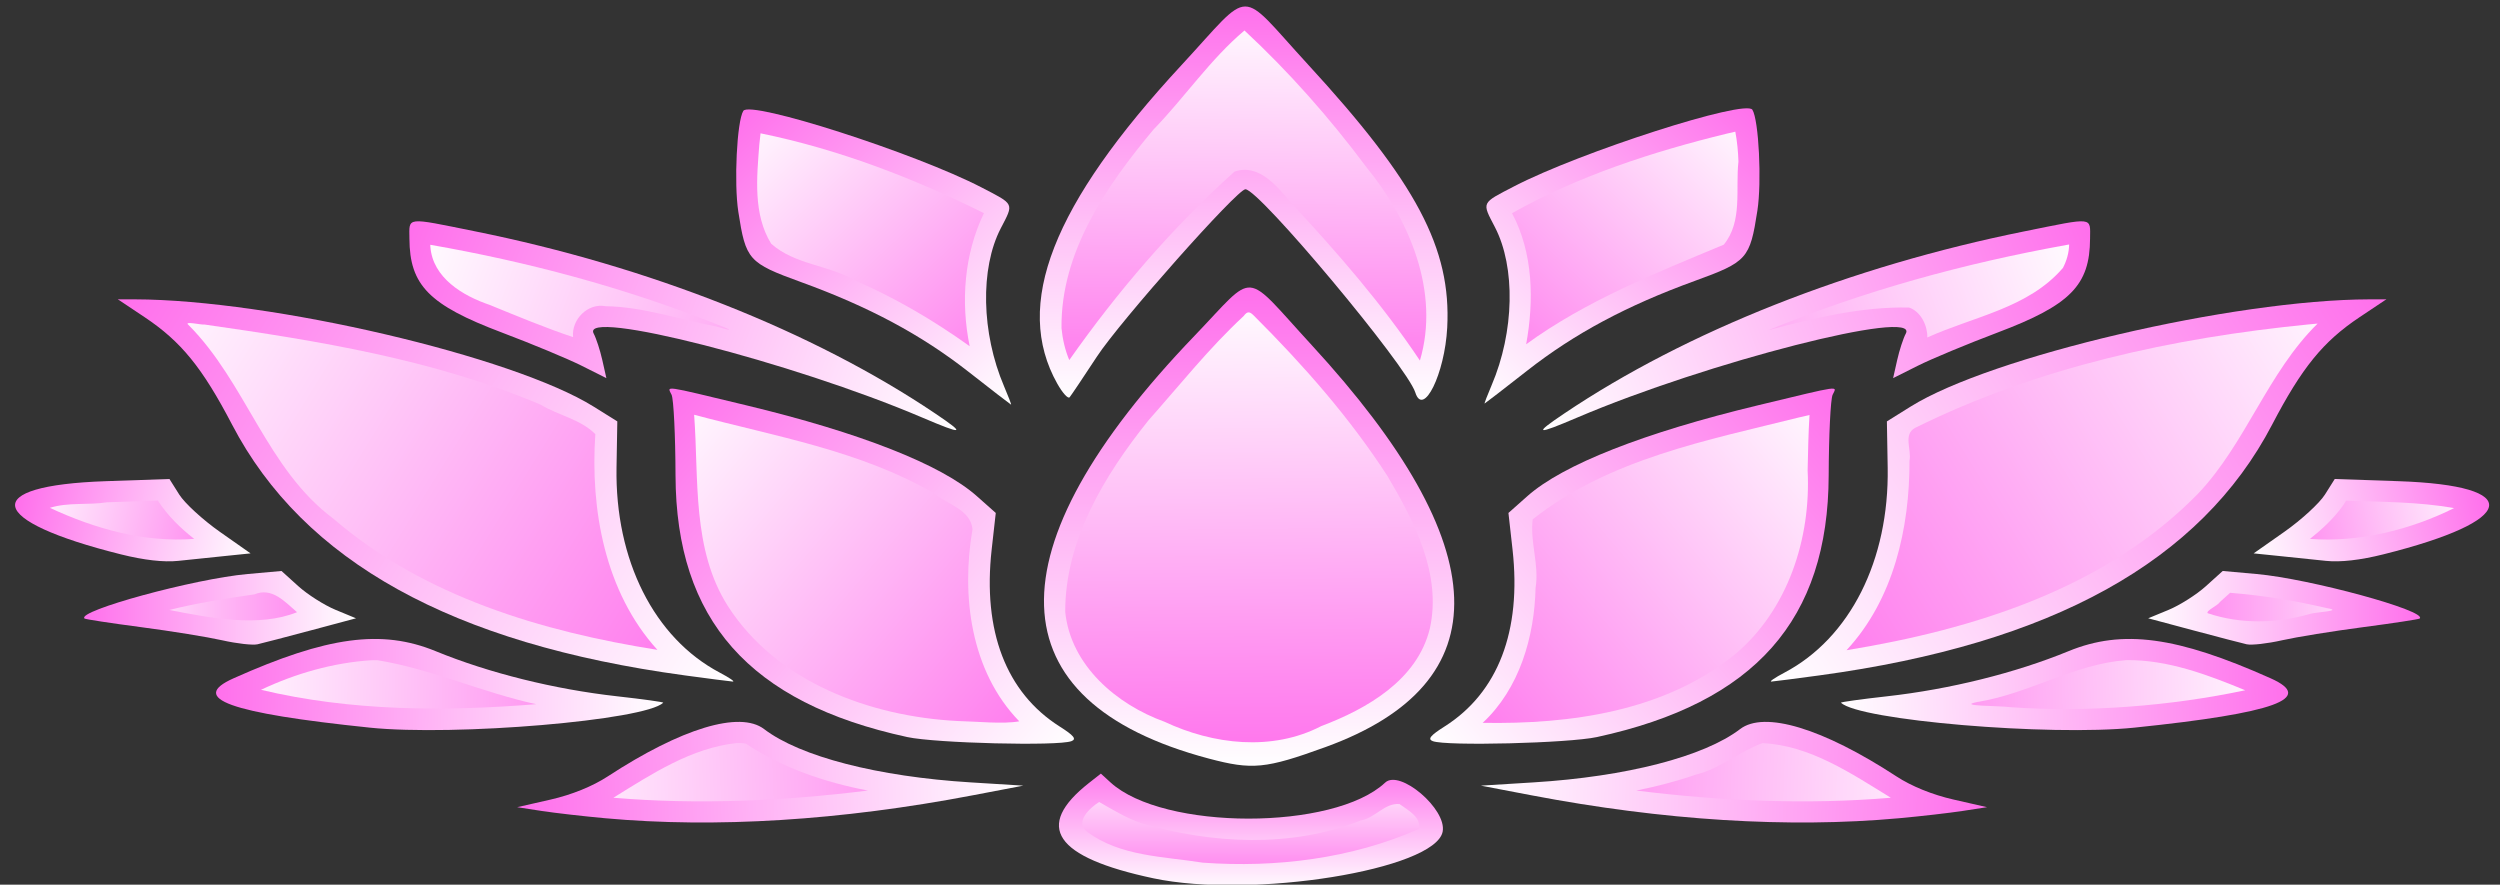 <?xml version="1.0" encoding="UTF-8" standalone="no"?>
<!-- Created with Inkscape (http://www.inkscape.org/) -->

<svg
   xmlns:dc="http://purl.org/dc/elements/1.1/"
   xmlns:cc="http://creativecommons.org/ns#"
   xmlns:rdf="http://www.w3.org/1999/02/22-rdf-syntax-ns#"
   xmlns:svg="http://www.w3.org/2000/svg"
   xmlns="http://www.w3.org/2000/svg"
   xmlns:xlink="http://www.w3.org/1999/xlink"
   xmlns:sodipodi="http://sodipodi.sourceforge.net/DTD/sodipodi-0.dtd"
   xmlns:inkscape="http://www.inkscape.org/namespaces/inkscape"
   id="svg4136"
   version="1.1"
   inkscape:version="0.91 r13725"
   width="532.5"
   height="188.438"
   viewBox="0 0 532.5 188.438"
   sodipodi:docname="LotusFlower3.svg">
  <rect x="0" y="0" width="532.5" height="188.438" fill="#333333" stroke="none"/>
  <defs
     id="defs4140">
    <linearGradient
       id="linearGradient4188">
      <stop
         style="stop-color:#ffffff;stop-opacity:1;"
         offset="0"
         id="stop4190" />
      <stop
         style="stop-color:#ff70ec;stop-opacity:1;"
         offset="1"
         id="stop4192" />
    </linearGradient>
    <linearGradient
       inkscape:collect="always"
       xlink:href="#linearGradient4188"
       id="linearGradient4194"
       x1="264.887"
       y1="86.197"
       x2="265.641"
       y2="0.582"
       gradientUnits="userSpaceOnUse" />
    <linearGradient
       inkscape:collect="always"
       xlink:href="#linearGradient4188"
       id="linearGradient4202"
       x1="215.898"
       y1="86.346"
       x2="157.73"
       y2="23.401"
       gradientUnits="userSpaceOnUse" />
    <linearGradient
       inkscape:collect="always"
       xlink:href="#linearGradient4188"
       id="linearGradient4206"
       gradientUnits="userSpaceOnUse"
       x1="215.898"
       y1="86.346"
       x2="157.73"
       y2="23.401"
       gradientTransform="matrix(-1,0,0,1,531.586,-0.241)" />
    <linearGradient
       inkscape:collect="always"
       xlink:href="#linearGradient4188"
       id="linearGradient4214"
       x1="203.913"
       y1="91.561"
       x2="88.178"
       y2="48.392"
       gradientUnits="userSpaceOnUse" />
    <linearGradient
       inkscape:collect="always"
       xlink:href="#linearGradient4188"
       id="linearGradient4218"
       gradientUnits="userSpaceOnUse"
       x1="203.913"
       y1="91.561"
       x2="88.178"
       y2="48.392"
       gradientTransform="matrix(-1,0,0,1,532.391,0)" />
    <linearGradient
       inkscape:collect="always"
       xlink:href="#linearGradient4188"
       id="linearGradient4226"
       x1="266.334"
       y1="163.792"
       x2="265.306"
       y2="61.519"
       gradientUnits="userSpaceOnUse" />
    <linearGradient
       inkscape:collect="always"
       xlink:href="#linearGradient4188"
       id="linearGradient4234"
       x1="265.698"
       y1="190.044"
       x2="265.767"
       y2="162.326"
       gradientUnits="userSpaceOnUse" />
    <linearGradient
       inkscape:collect="always"
       xlink:href="#linearGradient4188"
       id="linearGradient4242"
       x1="229.569"
       y1="157.872"
       x2="141.773"
       y2="83.318"
       gradientUnits="userSpaceOnUse" />
    <linearGradient
       inkscape:collect="always"
       xlink:href="#linearGradient4188"
       id="linearGradient4250"
       x1="218.164"
       y1="168.301"
       x2="111.395"
       y2="172.125"
       gradientUnits="userSpaceOnUse" />
    <linearGradient
       inkscape:collect="always"
       xlink:href="#linearGradient4188"
       id="linearGradient4258"
       x1="142.078"
       y1="150.106"
       x2="46.159"
       y2="147.239"
       gradientUnits="userSpaceOnUse" />
    <linearGradient
       inkscape:collect="always"
       xlink:href="#linearGradient4188"
       id="linearGradient4266"
       x1="76.218"
       y1="131.373"
       x2="18.003"
       y2="131.373"
       gradientUnits="userSpaceOnUse" />
    <linearGradient
       inkscape:collect="always"
       xlink:href="#linearGradient4188"
       id="linearGradient4274"
       x1="54.345"
       y1="117.964"
       x2="3.667"
       y2="107.45"
       gradientUnits="userSpaceOnUse" />
    <linearGradient
       inkscape:collect="always"
       xlink:href="#linearGradient4188"
       id="linearGradient4282"
       x1="156.524"
       y1="144.129"
       x2="26.218"
       y2="63.84"
       gradientUnits="userSpaceOnUse" />
    <linearGradient
       inkscape:collect="always"
       xlink:href="#linearGradient4188"
       id="linearGradient4304"
       gradientUnits="userSpaceOnUse"
       x1="218.164"
       y1="168.301"
       x2="111.395"
       y2="172.125"
       gradientTransform="matrix(-1,0,0,1,533.396,0)" />
    <linearGradient
       inkscape:collect="always"
       xlink:href="#linearGradient4188"
       id="linearGradient4306"
       gradientUnits="userSpaceOnUse"
       x1="229.569"
       y1="157.872"
       x2="141.773"
       y2="83.318"
       gradientTransform="matrix(-1,0,0,1,533.396,0)" />
    <linearGradient
       inkscape:collect="always"
       xlink:href="#linearGradient4188"
       id="linearGradient4308"
       gradientUnits="userSpaceOnUse"
       x1="142.078"
       y1="150.106"
       x2="46.159"
       y2="147.239"
       gradientTransform="matrix(-1,0,0,1,533.396,0)" />
    <linearGradient
       inkscape:collect="always"
       xlink:href="#linearGradient4188"
       id="linearGradient4310"
       gradientUnits="userSpaceOnUse"
       x1="156.524"
       y1="144.129"
       x2="26.218"
       y2="63.84"
       gradientTransform="matrix(-1,0,0,1,533.396,0)" />
    <linearGradient
       inkscape:collect="always"
       xlink:href="#linearGradient4188"
       id="linearGradient4312"
       gradientUnits="userSpaceOnUse"
       x1="76.218"
       y1="131.373"
       x2="18.003"
       y2="131.373"
       gradientTransform="matrix(-1,0,0,1,533.396,0)" />
    <linearGradient
       inkscape:collect="always"
       xlink:href="#linearGradient4188"
       id="linearGradient4314"
       gradientUnits="userSpaceOnUse"
       x1="54.345"
       y1="117.964"
       x2="3.667"
       y2="107.45"
       gradientTransform="matrix(-1,0,0,1,533.396,0)" />
    <linearGradient
       id="linearGradient4188-8">
      <stop
         style="stop-color:#ff70ec;stop-opacity:1;"
         offset="0"
         id="stop4190-1" />
      <stop
         style="stop-color:#ffffff;stop-opacity:1;"
         offset="1"
         id="stop4192-8" />
    </linearGradient>
    <linearGradient
       inkscape:collect="always"
       xlink:href="#linearGradient4188-8"
       id="linearGradient4830"
       gradientUnits="userSpaceOnUse"
       gradientTransform="matrix(-1,0,0,1,532.391,0)"
       x1="203.913"
       y1="91.561"
       x2="88.178"
       y2="48.392" />
    <linearGradient
       inkscape:collect="always"
       xlink:href="#linearGradient4188-8"
       id="linearGradient4852"
       gradientUnits="userSpaceOnUse"
       x1="203.913"
       y1="91.561"
       x2="88.178"
       y2="48.392" />
    <linearGradient
       inkscape:collect="always"
       xlink:href="#linearGradient4188-8"
       id="linearGradient4874"
       gradientUnits="userSpaceOnUse"
       x1="266.334"
       y1="163.792"
       x2="265.306"
       y2="61.519" />
    <linearGradient
       inkscape:collect="always"
       xlink:href="#linearGradient4188-8"
       id="linearGradient4896"
       gradientUnits="userSpaceOnUse"
       x1="264.887"
       y1="86.197"
       x2="265.641"
       y2="0.582" />
    <linearGradient
       inkscape:collect="always"
       xlink:href="#linearGradient4188-8"
       id="linearGradient4918"
       gradientUnits="userSpaceOnUse"
       x1="215.898"
       y1="86.346"
       x2="157.73"
       y2="23.401" />
    <linearGradient
       inkscape:collect="always"
       xlink:href="#linearGradient4188-8"
       id="linearGradient4940"
       gradientUnits="userSpaceOnUse"
       gradientTransform="matrix(-1,0,0,1,531.586,-0.241)"
       x1="215.898"
       y1="86.346"
       x2="157.73"
       y2="23.401" />
    <linearGradient
       inkscape:collect="always"
       xlink:href="#linearGradient4188-8"
       id="linearGradient4962"
       gradientUnits="userSpaceOnUse"
       x1="156.524"
       y1="144.129"
       x2="26.218"
       y2="63.84" />
    <linearGradient
       inkscape:collect="always"
       xlink:href="#linearGradient4188-8"
       id="linearGradient4984"
       gradientUnits="userSpaceOnUse"
       gradientTransform="matrix(-1,0,0,1,533.396,0)"
       x1="156.524"
       y1="144.129"
       x2="26.218"
       y2="63.84" />
    <linearGradient
       inkscape:collect="always"
       xlink:href="#linearGradient4188-8"
       id="linearGradient5006"
       gradientUnits="userSpaceOnUse"
       x1="229.569"
       y1="157.872"
       x2="141.773"
       y2="83.318" />
    <linearGradient
       inkscape:collect="always"
       xlink:href="#linearGradient4188-8"
       id="linearGradient5028"
       gradientUnits="userSpaceOnUse"
       gradientTransform="matrix(-1,0,0,1,533.396,0)"
       x1="229.569"
       y1="157.872"
       x2="141.773"
       y2="83.318" />
    <linearGradient
       inkscape:collect="always"
       xlink:href="#linearGradient4188-8"
       id="linearGradient5050"
       gradientUnits="userSpaceOnUse"
       x1="265.698"
       y1="190.044"
       x2="265.767"
       y2="162.326" />
    <linearGradient
       inkscape:collect="always"
       xlink:href="#linearGradient4188-8"
       id="linearGradient5072"
       gradientUnits="userSpaceOnUse"
       x1="54.345"
       y1="117.964"
       x2="3.667"
       y2="107.45" />
    <linearGradient
       inkscape:collect="always"
       xlink:href="#linearGradient4188-8"
       id="linearGradient5094"
       gradientUnits="userSpaceOnUse"
       gradientTransform="matrix(-1,0,0,1,533.396,0)"
       x1="54.345"
       y1="117.964"
       x2="3.667"
       y2="107.45" />
    <linearGradient
       inkscape:collect="always"
       xlink:href="#linearGradient4188-8"
       id="linearGradient5116"
       gradientUnits="userSpaceOnUse"
       x1="76.218"
       y1="131.373"
       x2="18.003"
       y2="131.373" />
    <linearGradient
       inkscape:collect="always"
       xlink:href="#linearGradient4188-8"
       id="linearGradient5138"
       gradientUnits="userSpaceOnUse"
       gradientTransform="matrix(-1,0,0,1,533.396,0)"
       x1="76.218"
       y1="131.373"
       x2="18.003"
       y2="131.373" />
    <linearGradient
       inkscape:collect="always"
       xlink:href="#linearGradient4188-8"
       id="linearGradient5160"
       gradientUnits="userSpaceOnUse"
       x1="142.078"
       y1="150.106"
       x2="46.159"
       y2="147.239" />
    <linearGradient
       inkscape:collect="always"
       xlink:href="#linearGradient4188-8"
       id="linearGradient5182"
       gradientUnits="userSpaceOnUse"
       x1="218.164"
       y1="168.301"
       x2="111.395"
       y2="172.125" />
    <linearGradient
       inkscape:collect="always"
       xlink:href="#linearGradient4188-8"
       id="linearGradient5188"
       gradientUnits="userSpaceOnUse"
       gradientTransform="matrix(-1,0,0,1,533.396,0)"
       x1="218.164"
       y1="168.301"
       x2="111.395"
       y2="172.125" />
    <linearGradient
       inkscape:collect="always"
       xlink:href="#linearGradient4188-8"
       id="linearGradient5194"
       gradientUnits="userSpaceOnUse"
       gradientTransform="matrix(-1,0,0,1,533.396,0)"
       x1="142.078"
       y1="150.106"
       x2="46.159"
       y2="147.239" />
  </defs>
  <sodipodi:namedview
     pagecolor="#ffffff"
     bordercolor="#666666"
     borderopacity="1"
     objecttolerance="10"
     gridtolerance="10"
     guidetolerance="10"
     inkscape:pageopacity="0"
     inkscape:pageshadow="2"
     inkscape:window-width="1600"
     inkscape:window-height="837"
     id="namedview4138"
     showgrid="false"
     inkscape:zoom="1.6442439"
     inkscape:cx="266.05896"
     inkscape:cy="76.260304"
     inkscape:window-x="-8"
     inkscape:window-y="-8"
     inkscape:window-maximized="1"
     inkscape:current-layer="svg4136" />
  <path
     style="fill:#000000"
     d=""
     id="path4146"
     inkscape:connector-curvature="0" />
  <g
     id="g5246">
    <path
       style="fill:url(#linearGradient4304);fill-opacity:1"
       d="m 404.49,174.286 c 4.641,-0.423 10.758,-1.126 13.594,-1.562 l 5.156,-0.793 -7.108,-1.619 c -4.524,-1.031 -8.954,-2.826 -12.187,-4.938 -15.712,-10.264 -28.135,-14.021 -33.309,-10.075 -7.68,5.858 -24.205,10.124 -43.958,11.347 l -11.25,0.697 10.781,2.058 c 28.109,5.365 54.756,7.028 78.281,4.884 z"
       id="path4284"
       inkscape:connector-curvature="0" />
    <path
       style="fill:url(#linearGradient4306);fill-opacity:1"
       d="m 340.165,156.989 c 33.614,-7.293 49.247,-24.952 49.345,-55.739 0.027,-8.508 0.403,-16.228 0.836,-17.157 0.907,-1.946 2.303,-2.142 -15.837,2.22 -24.373,5.86 -41.608,12.646 -49.174,19.36 l -4.039,3.585 0.871,7.774 c 1.949,17.383 -3.079,30.483 -14.471,37.708 -3.046,1.932 -3.656,2.688 -2.52,3.124 2.844,1.091 28.936,0.44 34.989,-0.873 z"
       id="path4286"
       inkscape:connector-curvature="0" />
    <path
       style="fill:url(#linearGradient4308);fill-opacity:1"
       d="m 454.646,154.985 c 29.955,-3.102 38.582,-6.225 29.013,-10.503 -20.001,-8.943 -31.568,-10.496 -43.065,-5.782 -11.336,4.649 -25.306,8.122 -38.654,9.611 -5.527,0.617 -9.939,1.231 -9.805,1.366 3.734,3.734 44.377,7.186 62.51,5.308 z"
       id="path4288"
       inkscape:connector-curvature="0" />
    <path
       style="fill:url(#linearGradient4310);fill-opacity:1"
       d="m 387.615,143.846 c 49.465,-6.718 81.143,-24.27 96.337,-53.377 6.36,-12.183 10.857,-17.712 18.629,-22.902 L 508.297,63.75 504.675,63.759 c -28.957,0.072 -80.58,12.142 -97.726,22.85 l -5.041,3.148 0.169,9.822 c 0.339,19.725 -8.018,36.324 -21.996,43.693 -2.044,1.077 -3.294,1.934 -2.778,1.903 0.516,-0.03 5.156,-0.628 10.312,-1.328 z"
       id="path4290"
       inkscape:connector-curvature="0" />
    <path
       style="fill:url(#linearGradient4312);fill-opacity:1"
       d="m 486.052,136.385 c 3.094,-0.699 10.896,-1.962 17.338,-2.807 6.442,-0.845 11.85,-1.672 12.017,-1.839 1.632,-1.632 -23.396,-8.459 -34.725,-9.471 l -7.245,-0.648 -3.586,3.24 c -1.972,1.782 -5.543,4.049 -7.936,5.039 l -4.35,1.799 9.556,2.557 c 5.256,1.406 10.4,2.747 11.431,2.98 1.031,0.233 4.406,-0.149 7.5,-0.849 z"
       id="path4292"
       inkscape:connector-curvature="0" />
    <path
       style="fill:url(#linearGradient4314);fill-opacity:1"
       d="m 507.65,118.078 c 28.675,-7.162 30.237,-14.66 3.246,-15.586 l -13.594,-0.466 -2.096,3.328 c -1.153,1.83 -5.04,5.395 -8.638,7.922 l -6.542,4.594 5.357,0.549 c 2.946,0.302 7.466,0.772 10.044,1.045 3.076,0.325 7.279,-0.151 12.223,-1.386 z"
       id="path4294"
       inkscape:connector-curvature="0" />
    <path
       inkscape:connector-curvature="0"
       style="fill:url(#linearGradient4218);fill-opacity:1"
       d="m 335.985,88.927 c 27.608,-11.781 72.881,-23.351 69.952,-17.878 -0.54,1.009 -1.369,3.557 -1.842,5.664 l -0.861,3.83 5.282,-2.648 c 2.905,-1.457 10.555,-4.64 17,-7.074 15.463,-5.84 19.616,-10.054 19.667,-19.96 0.024,-4.718 0.997,-4.607 -13.924,-1.597 -37.181,7.5 -72.048,21.3 -98.087,38.821 -6.631,4.462 -6.067,4.631 2.812,0.843 z"
       id="path4216" />
    <path
       inkscape:connector-curvature="0"
       style="fill:url(#linearGradient4206);fill-opacity:1"
       d="m 325.336,78.916 c 10.035,-7.859 21.151,-13.81 35.625,-19.071 11.217,-4.078 11.772,-4.699 13.362,-14.974 0.952,-6.148 0.303,-19.283 -1.061,-21.491 -1.433,-2.319 -36.665,9.001 -50.739,16.302 -7.099,3.683 -6.914,3.289 -4.097,8.717 4.418,8.516 4.132,22.299 -0.699,33.625 -0.935,2.191 -1.609,3.958 -1.498,3.925 0.111,-0.032 4.209,-3.198 9.107,-7.034 z"
       id="path4204" />
    <path
       inkscape:connector-curvature="0"
       id="path4186"
       d="m 245.625,187.067 c -21.013,-4.468 -25.444,-11.038 -13.684,-20.288 l 2.544,-2.001 2.054,1.877 c 11.23,10.261 47.588,10.289 58.492,0.045 3.111,-2.923 13.177,5.651 12.255,10.439 -1.56,8.098 -40.662,14.395 -61.661,9.93 z"
       style="fill:url(#linearGradient4234);fill-opacity:1" />
    <path
       inkscape:connector-curvature="0"
       id="path4184"
       d="m 128.906,174.286 c -4.641,-0.423 -10.758,-1.126 -13.594,-1.562 l -5.156,-0.793 7.108,-1.619 c 4.524,-1.031 8.954,-2.826 12.187,-4.938 15.712,-10.264 28.135,-14.021 33.309,-10.075 7.68,5.858 24.205,10.124 43.958,11.347 l 11.25,0.697 -10.781,2.058 c -28.109,5.365 -54.756,7.028 -78.281,4.884 z"
       style="fill:url(#linearGradient4250);fill-opacity:1" />
    <path
       inkscape:connector-curvature="0"
       id="path4180"
       d="m 257.425,161.562 c -45.699,-12.143 -46.759,-44.47 -2.954,-90.078 13.302,-13.849 10.076,-14.11 24.915,2.016 39.471,42.892 40.472,72.003 2.945,85.625 -12.792,4.643 -15.577,4.916 -24.906,2.437 z"
       style="fill:url(#linearGradient4226);fill-opacity:1" />
    <path
       inkscape:connector-curvature="0"
       id="path4178"
       d="m 193.231,156.989 c -33.614,-7.293 -49.247,-24.952 -49.345,-55.739 -0.027,-8.508 -0.403,-16.228 -0.836,-17.157 -0.907,-1.946 -2.303,-2.142 15.837,2.22 24.373,5.86 41.608,12.646 49.174,19.36 l 4.039,3.585 -0.871,7.774 c -1.949,17.383 3.079,30.483 14.471,37.708 3.046,1.932 3.656,2.688 2.52,3.124 -2.844,1.091 -28.936,0.44 -34.989,-0.873 z"
       style="fill:url(#linearGradient4242);fill-opacity:1" />
    <path
       inkscape:connector-curvature="0"
       id="path4174"
       d="m 78.75,154.985 c -29.955,-3.102 -38.582,-6.225 -29.013,-10.503 20.001,-8.943 31.568,-10.496 43.065,-5.782 11.336,4.649 25.306,8.122 38.654,9.611 5.527,0.617 9.939,1.231 9.805,1.366 -3.734,3.734 -44.377,7.186 -62.51,5.308 z"
       style="fill:url(#linearGradient4258);fill-opacity:1" />
    <path
       inkscape:connector-curvature="0"
       id="path4170"
       d="M 145.781,143.846 C 96.316,137.128 64.638,119.577 49.444,90.469 43.084,78.286 38.587,72.757 30.815,67.567 L 25.099,63.75 l 3.622,0.009 c 28.957,0.072 80.58,12.142 97.726,22.85 l 5.041,3.148 -0.169,9.822 c -0.339,19.725 8.018,36.324 21.996,43.693 2.044,1.077 3.294,1.934 2.778,1.903 -0.516,-0.03 -5.156,-0.628 -10.312,-1.328 z"
       style="fill:url(#linearGradient4282);fill-opacity:1" />
    <path
       inkscape:connector-curvature="0"
       id="path4166"
       d="m 47.344,136.385 c -3.094,-0.699 -10.896,-1.962 -17.338,-2.807 -6.442,-0.845 -11.85,-1.672 -12.017,-1.839 -1.632,-1.632 23.396,-8.459 34.725,-9.471 l 7.245,-0.648 3.586,3.24 c 1.972,1.782 5.543,4.049 7.936,5.039 l 4.35,1.799 -9.556,2.557 c -5.256,1.406 -10.4,2.747 -11.431,2.98 -1.031,0.233 -4.406,-0.149 -7.5,-0.849 z"
       style="fill:url(#linearGradient4266);fill-opacity:1" />
    <path
       inkscape:connector-curvature="0"
       id="path4162"
       d="M 25.746,118.078 C -2.93,110.916 -4.491,103.418 22.5,102.493 l 13.594,-0.466 2.096,3.328 c 1.153,1.83 5.04,5.395 8.638,7.922 l 6.542,4.594 -5.357,0.549 c -2.946,0.302 -7.466,0.772 -10.044,1.045 -3.076,0.325 -7.279,-0.151 -12.223,-1.386 z"
       style="fill:url(#linearGradient4274);fill-opacity:1" />
    <path
       inkscape:connector-curvature="0"
       id="path4158"
       d="m 196.406,88.927 c -27.608,-11.781 -72.881,-23.351 -69.952,-17.878 0.54,1.009 1.369,3.557 1.842,5.664 l 0.861,3.83 -5.282,-2.648 C 120.97,76.437 113.32,73.254 106.875,70.82 91.412,64.98 87.259,60.765 87.208,50.859 c -0.024,-4.718 -0.997,-4.607 13.924,-1.597 37.181,7.5 72.048,21.3 98.087,38.821 6.631,4.462 6.067,4.631 -2.812,0.843 z"
       style="fill:url(#linearGradient4214);fill-opacity:1" />
    <path
       inkscape:connector-curvature="0"
       id="path4154"
       d="m 206.25,79.157 c -10.035,-7.859 -21.151,-13.81 -35.625,-19.071 -11.217,-4.078 -11.772,-4.699 -13.362,-14.974 -0.952,-6.148 -0.303,-19.283 1.061,-21.491 1.433,-2.319 36.665,9.001 50.739,16.302 7.099,3.683 6.914,3.289 4.097,8.717 -4.418,8.516 -4.132,22.299 0.699,33.625 0.935,2.191 1.609,3.958 1.498,3.925 -0.111,-0.032 -4.209,-3.198 -9.107,-7.034 z"
       style="fill:url(#linearGradient4202);fill-opacity:1" />
    <path
       inkscape:connector-curvature="0"
       id="path4148"
       d="m 225.199,81.716 c -9.419,-16.76 -1.093,-38.095 26.496,-67.888 15.349,-16.576 11.773,-16.554 26.839,-0.166 23.18,25.214 30.61,39.242 29.724,56.118 -0.517,9.856 -5.104,19.162 -6.804,13.805 C 299.671,77.971 268.184,40.312 265.272,40.312 c -1.747,0 -26.669,28.083 -31.616,35.625 -2.875,4.383 -5.496,8.289 -5.826,8.681 -0.329,0.392 -1.513,-0.914 -2.631,-2.903 z"
       style="fill:url(#linearGradient4194);fill-opacity:1" />
    <path
       inkscape:connector-curvature="0"
       id="path4828"
       d="m 440.111,52.184 c -21.679,3.913 -43.063,9.748 -63.436,18.135 9.76,-2.579 19.838,-5.033 29.961,-4.812 2.608,0.891 3.968,4.032 3.875,6.377 9.829,-4.467 21.542,-6.23 28.902,-14.832 0.791,-1.536 1.289,-3.242 1.311,-4.977 l -0.492,0.088 -0.121,0.022 z"
       style="fill:url(#linearGradient4830);fill-opacity:1" />
    <path
       inkscape:connector-curvature="0"
       id="path4850"
       d="m 91.666,52.496 c 0.471,6.692 6.935,10.518 12.637,12.449 5.782,2.369 12.245,5.031 17.765,6.863 -0.381,-3.753 3.132,-7.315 6.936,-6.584 8.026,0.107 15.693,2.867 23.475,4.301 4.471,1.304 3.087,0.638 -0.33,-0.656 -19.495,-7.703 -39.852,-13.126 -60.496,-16.729 l 0.014,0.355 z"
       style="fill:url(#linearGradient4852);fill-opacity:1" />
    <path
       inkscape:connector-curvature="0"
       id="path4872"
       d="m 264.91,67.305 c -7.373,6.828 -13.636,14.742 -20.292,22.239 -9.311,11.625 -17.778,25.517 -17.723,40.801 1.166,11.39 10.933,19.709 21.153,23.391 10.35,4.867 22.906,6.342 33.358,0.934 9.804,-3.708 20.503,-9.836 23.155,-20.813 2.56,-11.567 -3.333,-22.82 -9.018,-32.439 -8.065,-12.483 -17.983,-23.72 -28.475,-34.193 -0.831,-0.826 -1.329,-1.039 -2.16,0.08 z"
       style="fill:url(#linearGradient4874);fill-opacity:1.0" />
    <path
       inkscape:connector-curvature="0"
       id="path4894"
       d="m 265.07,6.492 c -7.335,6.189 -12.73,14.261 -19.389,21.114 -9.994,11.977 -19.78,26.074 -19.58,42.292 0.225,2.329 0.747,4.639 1.654,6.799 10.246,-14.573 21.939,-28.214 35.178,-40.131 5.165,-1.847 9.165,3.193 12.082,6.648 9.841,10.589 19.382,21.541 27.426,33.584 C 306.756,62.243 300.237,46.837 291.024,35.583 283.268,25.169 274.512,15.26 265.07,6.492 Z"
       style="fill:url(#linearGradient4896);fill-opacity:1.0" />
    <path
       inkscape:connector-curvature="0"
       id="path4916"
       d="m 161.738,30.775 c -0.544,7.001 -1.339,14.883 2.516,21.129 5.003,4.489 12.253,4.523 17.917,7.854 8.61,3.736 16.74,8.526 24.368,13.982 -1.928,-9.442 -1.176,-19.594 3.037,-28.338 -15.139,-7.525 -30.999,-13.617 -47.578,-17.006 -0.087,0.793 -0.173,1.586 -0.26,2.379 z"
       style="fill:url(#linearGradient4918);fill-opacity:1.0" />
    <path
       inkscape:connector-curvature="0"
       id="path4938"
       d="m 367.857,28.453 c -15.834,3.866 -31.524,8.957 -45.793,16.953 4.529,8.514 4.698,18.626 3.01,27.922 12.784,-9.298 27.595,-15.165 42.086,-21.213 4.074,-4.96 2.467,-11.811 3.129,-17.697 -0.073,-2.11 -0.266,-4.268 -0.668,-6.371 -0.588,0.135 -1.176,0.271 -1.764,0.406 z"
       style="fill:url(#linearGradient4940);fill-opacity:1.0" />
    <path
       inkscape:connector-curvature="0"
       id="path4960"
       d="m 40.139,69.207 c 12.267,12.28 16.674,30.711 30.889,41.289 19.245,16.562 44.392,24.025 68.998,27.924 C 128.84,126.096 125.715,108.539 126.803,92.469 123.622,89.27 118.928,88.495 115.141,86.184 92.429,76.576 67.8,72.592 43.535,69.122 42.918,69.253 39.033,68.287 40.139,69.207 Z"
       style="fill:url(#linearGradient4962);fill-opacity:1.0" />
    <path
       inkscape:connector-curvature="0"
       id="path4982"
       d="m 491.645,69.109 c -28.773,2.856 -57.605,9.094 -83.666,21.996 -2.694,1.382 -0.765,4.684 -1.255,7.002 0.035,14.362 -3.382,29.601 -13.419,40.389 27.132,-4.422 55.19,-13.203 74.868,-33.336 10.214,-10.765 14.82,-25.772 25.477,-36.238 -0.669,0.062 -1.337,0.125 -2.006,0.188 z"
       style="fill:url(#linearGradient4984);fill-opacity:1.0" />
    <path
       inkscape:connector-curvature="0"
       id="path5004"
       d="m 147.85,88.344 c 1.025,13.691 -0.514,28.688 7.216,40.791 10.409,16.211 30.359,23.478 48.845,24.439 4.196,0.1 9.77,0.695 13.189,0.065 -10.368,-10.678 -12.389,-26.793 -9.959,-40.918 -0.42,-4.256 -5.53,-5.354 -8.316,-7.709 C 183.217,95.979 164.945,92.904 147.85,88.344 Z"
       style="fill:url(#linearGradient5006);fill-opacity:1.0" />
    <path
       inkscape:connector-curvature="0"
       id="path5026"
       d="m 383.262,88.895 c -19.664,4.906 -40.494,8.836 -56.795,21.717 -0.6,4.875 1.416,9.678 0.615,14.574 -0.244,10.457 -3.419,21.466 -11.265,28.779 18.7,0.331 38.706,-2.427 53.719,-14.572 11.299,-9.48 16.224,-24.748 15.488,-39.179 0.097,-3.938 0.15,-7.879 0.402,-11.811 -0.721,0.164 -1.443,0.328 -2.164,0.492 z"
       style="fill:url(#linearGradient5028);fill-opacity:1.0" />
    <path
       inkscape:connector-curvature="0"
       id="path5048"
       d="m 234.119,170.824 c -1.901,1.196 -5.294,4.234 -2.572,6.338 7.038,5.27 16.326,5.256 24.653,6.583 15.57,1.123 31.642,-0.848 45.976,-7.161 0.681,-2.514 -2.406,-4.088 -4.084,-5.32 -3.18,-0.264 -5.215,3.004 -8.265,3.504 -14.87,5.886 -31.716,5 -46.825,0.541 -3.139,-1.065 -6.146,-2.936 -8.882,-4.484 z"
       style="fill:url(#linearGradient5050);fill-opacity:1.0" />
    <path
       inkscape:connector-curvature="0"
       id="path5070"
       d="m 22.781,106.99 c -4.028,0.635 -8.22,-0.049 -12.158,1.178 9.58,4.466 20.117,7.439 30.74,6.613 -2.971,-2.311 -5.696,-4.997 -7.754,-8.166 -3.609,0.125 -7.219,0.25 -10.828,0.375 z"
       style="fill:url(#linearGradient5072);fill-opacity:1.0" />
    <path
       inkscape:connector-curvature="0"
       id="path5092"
       d="m 499.018,107.754 c -1.953,2.686 -4.4,4.978 -6.996,7.031 10.484,0.81 21.532,-1.985 30.693,-6.559 -7.595,-1.356 -15.306,-1.298 -22.994,-1.586 -0.234,0.371 -0.469,0.742 -0.703,1.113 z"
       style="fill:url(#linearGradient5094);fill-opacity:1.0" />
    <path
       inkscape:connector-curvature="0"
       id="path5114"
       d="m 53.83,126.652 c -5.989,0.869 -11.925,1.808 -17.787,3.273 8.784,1.702 19.088,3.756 27.225,0.473 -2.539,-2.165 -5.32,-5.397 -9.082,-3.797 l -0.355,0.051 z"
       style="fill:url(#linearGradient5116);fill-opacity:1.0" />
    <path
       inkscape:connector-curvature="0"
       id="path5136"
       d="m 472.875,128.199 c -0.511,0.83 -3.063,1.875 -2.639,2.414 7.025,2.368 14.651,2.195 21.717,0.17 1.19,-0.428 7.462,-0.639 3.634,-1.254 -6.764,-1.602 -13.629,-2.705 -20.572,-3.265 -0.714,0.645 -1.427,1.29 -2.141,1.936 z"
       style="fill:url(#linearGradient5138);fill-opacity:1.0" />
    <path
       inkscape:connector-curvature="0"
       id="path5158"
       d="m 79.033,140.633 c -8.097,0.534 -16.064,2.81 -23.443,6.297 19.167,4.564 39.078,4.637 58.611,3.064 -11.441,-2.491 -22.274,-7.481 -33.82,-9.379 -0.45,-0.013 -0.898,-9.1e-4 -1.348,0.018 z"
       style="fill:url(#linearGradient5160);fill-opacity:1.0" />
    <path
       inkscape:connector-curvature="0"
       id="path5180"
       d="m 156.895,158.271 c -9.71,1.06 -18.131,6.626 -26.244,11.648 17.807,1.507 36.314,0.713 54.201,-1.531 -9.155,-1.752 -18.193,-4.827 -25.961,-9.973 -0.655,-0.139 -1.328,-0.171 -1.996,-0.145 z"
       style="fill:url(#linearGradient5182);fill-opacity:1.0" />
    <path
       inkscape:connector-curvature="0"
       id="path5186"
       d="m 375.389,158.289 c -4.819,1.711 -8.96,5.456 -14.133,6.689 -4.148,1.442 -8.41,2.54 -12.713,3.41 17.891,2.245 36.407,3.038 54.203,1.531 -8.4,-5.14 -17.218,-11.165 -27.357,-11.631 z"
       style="fill:url(#linearGradient5188);fill-opacity:1" />
    <path
       inkscape:connector-curvature="0"
       id="path5192"
       d="m 452.895,140.605 c -11.085,0.825 -20.755,7.179 -31.767,8.926 -4.548,0.916 4.908,0.774 7.011,1.091 16.48,1.187 34.444,-0.271 50.09,-3.598 -8.049,-3.313 -16.5,-6.519 -25.334,-6.42 z"
       style="fill:url(#linearGradient5194);fill-opacity:1" />
  </g>
</svg>
